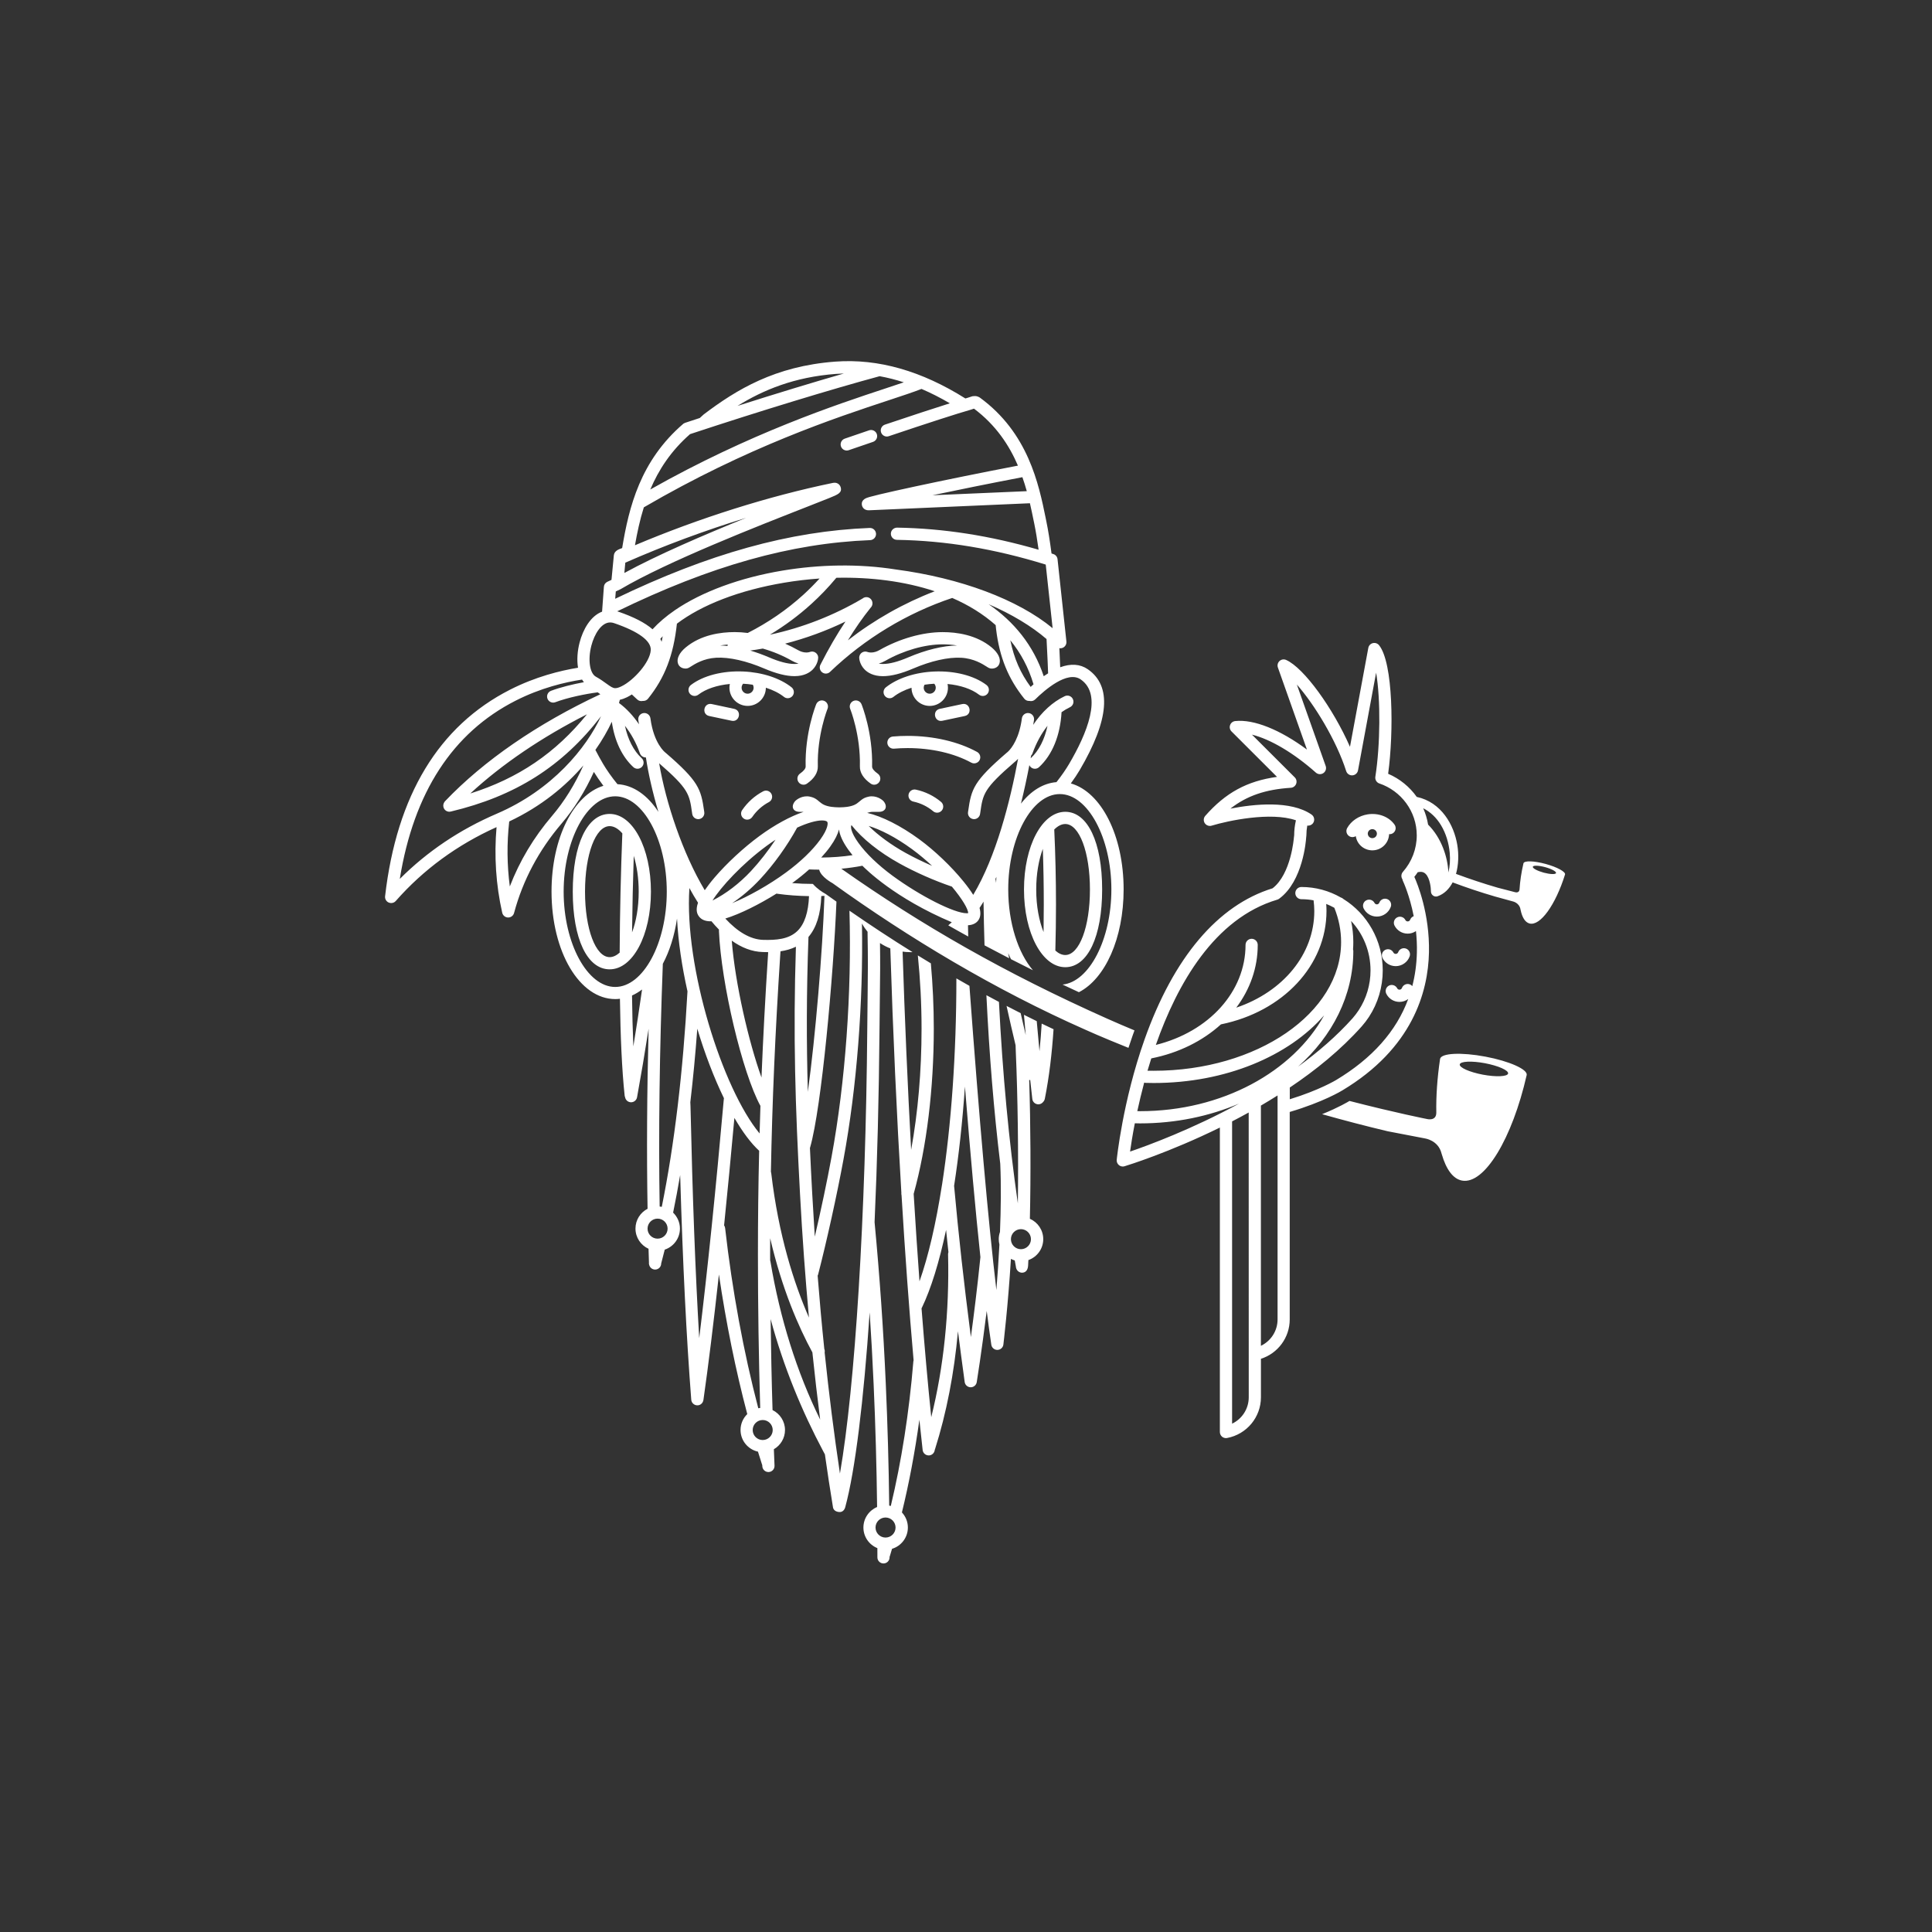<svg xmlns="http://www.w3.org/2000/svg" xmlns:xlink="http://www.w3.org/1999/xlink" width="100" height="100" viewBox="0 0 100 100"><rect x="0" y="0" width="100" height="100" fill="#333333" stroke="none"/><g><g transform="translate(50 50) scale(0.69 0.69) rotate(0) translate(-50 -50)" style="fill:#FFF"><svg fill="#FFF" xmlns="http://www.w3.org/2000/svg" xmlns:xlink="http://www.w3.org/1999/xlink" version="1.1" x="0px" y="0px" viewBox="0 0 100 100" enable-background="new 0 0 100 100" xml:space="preserve"><path d="M82.235,49.092c0.095,0,0.16-0.062,0.185-0.127c0.087-0.236,0.351-0.358,0.588-0.271c0.238,0.088,0.357,0.352,0.271,0.589  c-0.159,0.435-0.58,0.728-1.043,0.728c-0.42,0-0.799-0.231-0.988-0.606c-0.115-0.226-0.026-0.5,0.199-0.614  c0.226-0.115,0.5-0.025,0.614,0.198C82.087,49.04,82.147,49.092,82.235,49.092z M43.312,10.102  c-0.082-0.239-0.342-0.367-0.581-0.286c-0.594,0.202-1.204,0.411-1.827,0.625c-0.238,0.083-0.365,0.343-0.284,0.582  c0.065,0.189,0.243,0.309,0.435,0.309c0.048,0,0.099-0.008,0.148-0.025c0.621-0.213,1.229-0.422,1.823-0.624  C43.265,10.601,43.393,10.341,43.312,10.102z M81.864,45.566c0.088-0.235-0.034-0.499-0.271-0.587  c-0.237-0.088-0.5,0.033-0.588,0.271c-0.023,0.062-0.089,0.127-0.185,0.127c-0.088,0-0.146-0.056-0.174-0.105  c-0.115-0.227-0.391-0.314-0.617-0.199c-0.225,0.115-0.312,0.391-0.197,0.615c0.19,0.373,0.568,0.605,0.988,0.605  C81.284,46.295,81.704,46.002,81.864,45.566z M26.366,44.422c0,3.269-1.36,5.828-3.096,5.828c-1.682,0-2.768-2.287-2.768-5.828  c0-3.542,1.086-5.83,2.768-5.83C25.005,38.592,26.366,41.152,26.366,44.422z M24.22,40.05c-0.304-0.351-0.633-0.542-0.949-0.542  c-1.057,0-1.85,2.112-1.85,4.915c0,2.802,0.793,4.912,1.85,4.912c0.248,0,0.504-0.119,0.749-0.338  C24.034,45.985,24.11,42.874,24.22,40.05z M24.95,47.479c0.303-0.816,0.498-1.861,0.498-3.059c0-1.021-0.143-1.932-0.371-2.685  C25.017,43.573,24.972,45.526,24.95,47.479z M82.144,39.391c0.148,0.205,0.102,0.491-0.104,0.638  c-0.021,0.013-0.039,0.026-0.062,0.036c-0.076,0.038-0.159,0.053-0.24,0.047c-0.005,0.15-0.037,0.3-0.097,0.443  c-0.115,0.274-0.325,0.499-0.591,0.634c-0.328,0.166-0.713,0.181-1.053,0.039c-0.312-0.129-0.553-0.37-0.68-0.682  c-0.039-0.093-0.062-0.188-0.079-0.286c-0.137,0.087-0.313,0.1-0.467,0.016c-0.221-0.123-0.301-0.401-0.178-0.623  c0.301-0.539,0.875-0.924,1.54-1.029C80.934,38.5,81.724,38.8,82.144,39.391z M80.797,39.944c-0.033-0.083-0.1-0.148-0.185-0.184  c-0.093-0.039-0.195-0.035-0.287,0.011c-0.05,0.025-0.12,0.076-0.159,0.17c-0.035,0.083-0.035,0.175-0.001,0.258  c0.035,0.083,0.1,0.148,0.184,0.184c0.092,0.039,0.197,0.034,0.287-0.011c0.052-0.026,0.121-0.076,0.161-0.171  C80.831,40.118,80.833,40.026,80.797,39.944z M50.833,33.943c-1.422-0.777-3.271-1.205-5.21-1.205c-0.369,0-0.742,0.016-1.106,0.047  c-0.252,0.021-0.438,0.243-0.417,0.495c0.022,0.251,0.245,0.438,0.495,0.417c0.338-0.029,0.686-0.044,1.028-0.044  c1.788,0,3.481,0.388,4.771,1.092c0.068,0.038,0.146,0.056,0.219,0.056c0.162,0,0.319-0.085,0.402-0.237  C51.136,34.343,51.054,34.065,50.833,33.943z M32.606,30.709l-1.679-0.358c-0.598-0.127-0.788,0.769-0.191,0.896l1.68,0.356  C33.013,31.731,33.204,30.836,32.606,30.709z M48.226,31.604l1.68-0.356c0.598-0.127,0.406-1.023-0.19-0.896l-1.679,0.357  C47.438,30.836,47.629,31.731,48.226,31.604z M57.446,50.09c-1.734,0-3.096-2.561-3.096-5.826c0-3.271,1.36-5.831,3.096-5.831  c1.682,0,2.767,2.288,2.767,5.831C60.212,47.803,59.127,50.09,57.446,50.09z M55.835,45.393c0-1.408-0.024-2.809-0.072-4.18  c-0.301,0.815-0.496,1.858-0.496,3.051c0,1.262,0.219,2.354,0.551,3.191C55.828,46.77,55.835,46.083,55.835,45.393z M59.297,44.264  c0-2.802-0.795-4.915-1.852-4.915c-0.274,0-0.559,0.145-0.825,0.411c0.086,1.83,0.13,3.725,0.13,5.633  c0,1.158-0.018,2.318-0.048,3.449c0.241,0.218,0.496,0.334,0.743,0.334C58.502,49.176,59.297,47.065,59.297,44.264z M37.046,43.717  c-0.029,0.021-0.06,0.043-0.088,0.063c0.51,0.042,1.026,0.063,1.551,0.063c0.002,0,0.003,0,0.004,0  c0.326,0.373,0.732,0.629,0.957,0.752c0.271,0.195,0.543,0.386,0.812,0.576c-0.226,5.578-1.115,15.437-1.974,18.435  c-0.003,0.014-0.009,0.025-0.015,0.041c0.05,1.113,0.106,2.256,0.172,3.445c0.059,1.078,0.123,2.148,0.192,3.209  c0.464-1.982,0.927-4.182,1.254-5.963c1.044-5.662,1.521-12.311,1.346-18.487c1.575,1.089,3.152,2.126,4.731,3.108  c-0.036,0.002-0.072,0.004-0.11,0.004c-0.122,0-0.247-0.004-0.373-0.014c-0.087-0.006-0.175-0.018-0.262-0.029  c0.162,5.097,0.381,10.105,0.641,14.873c0.509-2.783,0.782-5.908,0.782-9.092c0-1.873-0.099-3.715-0.279-5.494  c0.325,0.201,0.65,0.397,0.976,0.594c0.143,1.597,0.221,3.236,0.221,4.9c0,4.492-0.537,8.887-1.51,12.393  c0.137,2.26,0.282,4.451,0.437,6.562c0.668-1.883,1.237-4.348,1.683-7.209c0.002-0.023,0.006-0.043,0.012-0.064  c0.684-4.418,1.072-9.771,1.072-15.4c0-0.018,0-0.035,0-0.053c0.326,0.188,0.653,0.375,0.979,0.559  c0.748,10.145,1.403,17.561,2.021,22.816c0.083-1.029,0.166-2.193,0.228-3.41c-0.032-0.131-0.05-0.268-0.05-0.404  c0-0.189,0.033-0.371,0.093-0.541c0.069-1.717,0.093-3.494,0.02-5.115c-0.479-3.957-0.825-8.201-1.039-12.645  c0.314,0.17,0.628,0.338,0.941,0.504c0.272,5.395,0.75,10.486,1.418,15.113c0.052-3.719-0.008-8.043-0.154-11.389  c-0.008-0.186-0.014-0.342-0.016-0.471c-0.223-0.934-0.45-1.922-0.678-2.953c0.354,0.184,0.706,0.365,1.059,0.543  c0.129,0.564,0.254,1.115,0.381,1.648c-0.047-0.504-0.09-1.014-0.133-1.523c0.32,0.162,0.639,0.318,0.958,0.475  c0.065,0.76,0.134,1.514,0.206,2.256c0.07-0.68,0.123-1.371,0.165-2.072c0.297,0.145,0.593,0.283,0.89,0.422  c-0.122,1.822-0.328,3.584-0.655,5.219c-0.019,0.09-0.062,0.168-0.12,0.23c-0.073,0.096-0.185,0.166-0.313,0.182  c-0.019,0.002-0.035,0.002-0.053,0.002c-0.229,0-0.428-0.172-0.453-0.406c-0.055-0.469-0.107-0.941-0.158-1.422  c-0.025,0.006-0.051,0.01-0.075,0.012c0.108,3.32,0.125,7.178,0.051,10.402c0.59,0.258,1.003,0.848,1.003,1.529  c0,0.725-0.467,1.342-1.115,1.57c-0.007,0.145-0.015,0.285-0.022,0.424c-0.018,0.262-0.126,0.469-0.366,0.514  c-0.029,0.006-0.058,0.008-0.085,0.008c-0.193,0-0.366-0.123-0.432-0.307c-0.019-0.043-0.028-0.092-0.032-0.145  c-0.027-0.154-0.057-0.312-0.085-0.467c-0.101-0.029-0.197-0.07-0.288-0.117c-0.216,3.529-0.562,6.379-0.566,6.426  c-0.027,0.229-0.221,0.398-0.449,0.402c-0.002,0-0.003,0-0.005,0c-0.228,0-0.421-0.168-0.452-0.393  c-0.113-0.771-0.229-1.613-0.344-2.531c-0.387,3.098-0.742,5.311-0.748,5.342c-0.035,0.221-0.229,0.385-0.451,0.385  c-0.002,0-0.006,0-0.006,0c-0.229-0.004-0.418-0.172-0.448-0.396c-0.184-1.344-0.35-2.602-0.504-3.807  c-0.282,3.143-0.86,6.133-1.718,8.838c-0.005,0.02-0.012,0.035-0.021,0.053c-0.018,0.215-0.184,0.396-0.403,0.422  c-0.021,0.002-0.035,0.002-0.053,0.002c-0.23,0-0.429-0.172-0.454-0.406c-0.083-0.732-0.165-1.492-0.245-2.271  c-0.334,2.434-0.775,4.77-1.31,6.953c0.277,0.299,0.447,0.695,0.447,1.133c0,0.752-0.502,1.391-1.188,1.596  c-0.057,0.189-0.11,0.381-0.168,0.562c-0.004,0.014-0.01,0.023-0.016,0.035c0,0.016,0,0.031,0,0.047  c0,0.252-0.205,0.455-0.457,0.455h-0.001c-0.253,0-0.458-0.205-0.456-0.459c0-0.229-0.002-0.459-0.002-0.691  c-0.613-0.246-1.047-0.846-1.047-1.545c0-0.691,0.425-1.287,1.027-1.539c-0.037-3.023-0.121-6.109-0.261-9.221  c-0.079-1.812-0.18-3.6-0.297-5.381c-0.452,6.666-1.085,11.869-1.834,14.623c-0.057,0.203-0.205,0.355-0.403,0.355  c-0.482,0-0.521-0.361-0.518-0.379c-0.214-1.293-0.413-2.609-0.603-3.947c-0.039-0.072-0.08-0.148-0.127-0.236  c-1.584-2.977-2.974-6.318-3.944-9.912c0.028,2.299,0.074,4.578,0.144,6.826c0.552,0.271,0.934,0.84,0.934,1.496  c0,0.615-0.336,1.152-0.835,1.441c0.016,0.412,0.031,0.826,0.049,1.234c0.011,0.252-0.186,0.467-0.438,0.477  c-0.008,0-0.014,0-0.021,0c-0.243,0-0.446-0.191-0.457-0.438c-0.001-0.027-0.002-0.057-0.004-0.082  c-0.007-0.02-0.017-0.037-0.022-0.057c-0.102-0.312-0.199-0.631-0.299-0.951c-0.746-0.164-1.308-0.83-1.308-1.625  c0-0.467,0.194-0.891,0.505-1.193c-0.863-3.264-1.59-6.83-2.127-10.473c-0.394,3.592-0.787,6.779-1.16,9.4  c-0.003,0.033-0.012,0.064-0.023,0.098c-0.056,0.172-0.209,0.303-0.401,0.318c-0.012,0-0.023,0-0.035,0  c-0.236,0-0.438-0.182-0.456-0.422c-0.363-4.691-0.634-10.133-0.832-16.852c-0.165,0.967-0.341,1.906-0.528,2.818  c0.312,0.305,0.511,0.729,0.511,1.197c0,0.734-0.479,1.359-1.14,1.58c-0.088,0.35-0.175,0.695-0.266,1.035  c0.002,0.246-0.192,0.451-0.439,0.459c-0.006,0-0.012,0-0.018,0c-0.198,0-0.367-0.127-0.43-0.307  c-0.032-0.074-0.043-0.156-0.031-0.242c-0.012-0.332-0.023-0.67-0.032-1.01c-0.577-0.262-0.979-0.842-0.979-1.516  c0-0.648,0.369-1.207,0.907-1.484c-0.071-4.154-0.046-8.709,0.078-13.506c-0.272,1.75-0.562,3.467-0.866,5.139  c-0.039,0.221-0.232,0.377-0.449,0.377c-0.026,0-0.056-0.004-0.082-0.008c-0.195-0.035-0.336-0.189-0.367-0.373  c-0.018-0.039-0.028-0.08-0.033-0.123c-0.207-1.928-0.316-4.471-0.354-7.26c-0.115,0.014-0.229,0.023-0.348,0.023  c-2.683,0-4.783-3.544-4.783-8.068c0-4.006,1.648-7.243,3.891-7.931c-0.281-0.373-0.525-0.733-0.715-1.042  c-0.651,1.439-1.48,2.771-2.434,3.887c-1.701,1.995-2.896,4.248-3.552,6.694c-0.053,0.201-0.235,0.34-0.44,0.34  c-0.005,0-0.009,0-0.011,0c-0.211-0.005-0.391-0.151-0.438-0.358c-0.476-2.107-0.611-4.265-0.425-6.422  c-2.946,1.325-5.489,3.186-7.562,5.543c-0.088,0.101-0.215,0.153-0.343,0.153c-0.063,0-0.126-0.013-0.187-0.039  c-0.184-0.082-0.292-0.271-0.269-0.471c0.87-7.561,4.024-12.775,9.375-15.496c1.908-0.971,3.762-1.429,5.098-1.646  c-0.099-0.599-0.043-1.279,0.119-1.897c0.25-0.962,0.812-1.977,1.685-2.31l0.135-1.858c0.01-0.166,0.11-0.312,0.261-0.382  l0.31-0.145l0.178-1.852c0.046-0.323,0.345-0.432,0.587-0.52c0.009-0.004,0.021-0.009,0.035-0.013  c0.51-3.078,1.363-6.557,4.592-9.328c0.017-0.015,0.031-0.023,0.047-0.028c0.027-0.016,0.057-0.031,0.088-0.041  c0.364-0.121,0.73-0.241,1.096-0.36c0.146-0.133,0.267-0.247,0.296-0.269c2.452-1.856,5.346-3.622,9.865-3.96  c3.243-0.242,6.498,0.709,9.762,2.763c0.054-0.016,0.106-0.031,0.153-0.044l0.375-0.122c0.209-0.024,0.332-0.012,0.41,0.03  c0.048,0.015,0.096,0.036,0.146,0.07c3.631,2.648,4.42,6.493,4.94,9.037l0.044,0.22c0.143,0.682,0.272,1.502,0.395,2.439  c0.045,0.013,0.089,0.026,0.133,0.041c0.175,0.055,0.299,0.207,0.318,0.388l0.665,6.175c0.026,0.251-0.154,0.477-0.405,0.504  c-0.019,0.002-0.034,0.002-0.051,0.002c-0.023,0-0.05-0.002-0.072-0.007c0.028,0.595,0.051,1.088,0.063,1.431  c0.795-0.29,1.499-0.246,2.071,0.15c1.812,1.253,1.608,3.797-0.608,7.562c-0.171,0.291-0.399,0.637-0.666,1.002  c2.275,0.642,3.96,3.902,3.96,7.951c0,3.677-1.392,6.707-3.354,7.71c-0.405-0.186-0.814-0.377-1.227-0.572  c2.006-0.203,3.662-3.39,3.662-7.138c0-3.877-1.771-7.152-3.868-7.152c-2.098,0-3.869,3.275-3.869,7.152  c0,2.521,0.752,4.787,1.854,6.063c-0.551-0.272-1.102-0.551-1.649-0.831c-0.072-0.146-0.144-0.298-0.211-0.453  c0.024,0.129,0.051,0.256,0.074,0.385c-0.621-0.32-1.238-0.644-1.847-0.969c-0.033-1.084-0.059-2.177-0.074-3.279  c-0.098,0.16-0.195,0.32-0.299,0.473c0.108,0.391,0.074,0.703-0.102,0.941c-0.115,0.156-0.343,0.338-0.765,0.358  c0.006,0.244,0.013,0.533,0.017,0.845c-0.511-0.279-1.009-0.561-1.497-0.838c0.089-0.074,0.179-0.152,0.265-0.232  c-4.297-1.816-6.451-3.982-6.707-4.239c-0.504,0.099-1.033,0.173-1.58,0.224c6.013,4.233,12.271,7.822,19.938,11.244  c0.681,0.303,1.366,0.598,2.054,0.883c-0.045,0.123-0.089,0.244-0.133,0.367c-0.111,0.316-0.219,0.631-0.32,0.943  c-2.042-0.818-3.225-1.355-3.225-1.357c-6.812-3.012-13.242-6.881-18.978-11c0,0-0.864-0.455-0.997-1.01  c-0.248-0.001-0.501-0.006-0.753-0.018C37.86,43.09,37.464,43.412,37.046,43.717z M53.37,70.492c0,0.414,0.336,0.752,0.75,0.752  s0.752-0.338,0.752-0.752s-0.338-0.752-0.752-0.752S53.37,70.078,53.37,70.492z M49.107,66.49c0.34,3.738,0.723,7.195,1.259,11.344  c0.222-1.631,0.486-3.74,0.715-5.998c-0.368-3.467-0.751-7.689-1.161-12.793C49.733,61.707,49.459,64.217,49.107,66.49z   M46.664,75.676c0.228,2.92,0.472,5.66,0.729,8.168c0.933-3.73,1.367-7.904,1.262-12.213c-0.002-0.059,0.01-0.113,0.027-0.166  c-0.061-0.557-0.119-1.111-0.176-1.668c-0.513,2.408-1.127,4.408-1.82,5.846C46.68,75.654,46.671,75.664,46.664,75.676z   M44.716,92.123c0-0.414-0.337-0.752-0.752-0.752c-0.414,0-0.751,0.338-0.751,0.752s0.337,0.752,0.751,0.752  C44.379,92.875,44.716,92.537,44.716,92.123z M43.142,69.219c0.385,4.059,0.659,8.018,0.84,12.105  c0.137,3.088,0.224,6.15,0.258,9.156c0.041,0.006,0.081,0.016,0.12,0.023c0.796-3.328,1.375-7.006,1.69-10.832  c0.002-0.035,0.01-0.064,0.019-0.096c-0.334-3.785-0.638-7.957-0.904-12.381c-0.017-0.057-0.021-0.115-0.013-0.176  c-0.347-5.787-0.631-12-0.83-18.338c-0.268-0.104-0.526-0.237-0.773-0.401c0.021,1.545,0.011,2.382-0.008,3.748  c-0.01,0.689-0.02,1.518-0.028,2.641C43.469,59.797,43.343,64.715,43.142,69.219z M41.489,41.687  c-0.106-0.132-0.212-0.264-0.305-0.393c-0.462-0.644-0.66-1.147-0.711-1.537c-0.089,0.348-0.289,0.773-0.659,1.288  c-0.191,0.268-0.423,0.542-0.675,0.819C39.954,41.859,40.747,41.799,41.489,41.687z M50.161,46.036  c0.01-0.301-0.449-1.072-1.22-1.992c-0.004-0.002-0.008-0.002-0.014-0.004c-1.289-0.436-2.716-1.064-3.914-1.729  c-1.521-0.842-2.804-1.87-3.604-2.877c0,0.001-0.003,0.001-0.003,0.001c-0.061,0.083-0.086,0.482,0.521,1.327  c0.574,0.799,1.486,1.676,2.565,2.469c2.08,1.524,4.628,2.813,5.562,2.813C50.106,46.043,50.138,46.04,50.161,46.036z M45.459,41.51  c0.62,0.343,1.306,0.677,2,0.978c-0.463-0.43-0.966-0.855-1.502-1.249c-1.262-0.924-2.414-1.49-3.26-1.746  C43.416,40.202,44.381,40.912,45.459,41.51z M52.279,43.315c-0.021,0.053-0.048,0.105-0.07,0.158  c0.006,0.021,0.014,0.041,0.015,0.062c0.011,0.074,0.022,0.148,0.034,0.226C52.262,43.61,52.269,43.461,52.279,43.315z   M55.193,29.999c-0.118,0.118-0.284,0.155-0.437,0.116c-0.009,0-0.021,0.002-0.029,0.002c-0.133,0-0.268-0.058-0.356-0.171  c-1.184-1.474-1.859-3.082-2.115-5.223c-0.015-0.114-0.023-0.21-0.03-0.293c-0.939-0.833-2.042-1.511-3.259-2.039  c-3.396,1.136-6.566,3.053-9.166,5.546c-0.086,0.085-0.201,0.128-0.315,0.128c-0.096,0-0.191-0.03-0.271-0.09  c-0.18-0.133-0.237-0.376-0.135-0.576c0.612-1.205,1.234-2.276,1.877-3.237c-1.452,0.703-2.974,1.258-4.523,1.657  c0.328,0.145,0.651,0.307,0.965,0.484c0.208,0.12,0.419,0.18,0.623,0.18c0.159,0,0.259-0.038,0.26-0.039  c0.14-0.054,0.3-0.039,0.423,0.044c0.125,0.083,0.204,0.219,0.208,0.367c0.003,0.131-0.062,0.546-0.401,0.896  c-0.226,0.231-0.646,0.506-1.382,0.506c-0.614,0-1.377-0.192-2.267-0.573c-1.332-0.57-2.622-0.864-3.604-0.809  c-0.947,0.053-1.607,0.476-1.892,0.657c-0.142,0.091-0.243,0.156-0.395,0.156c-0.275,0-0.491-0.136-0.572-0.365  c-0.129-0.355,0.083-0.81,0.568-1.214c1.146-0.957,2.635-1.157,3.684-1.157c0.317,0,0.646,0.022,0.976,0.065  c1.52-0.771,2.916-1.728,4.162-2.858l0,0c0.428-0.389,0.836-0.8,1.225-1.225c-0.888,0.061-1.77,0.165-2.634,0.31  c-3.412,0.57-6.22,1.679-8.067,3.077c-0.001,0.001,0,0.001,0,0.003c-0.258,2.371-0.905,4.052-2.164,5.622  c-0.09,0.113-0.223,0.171-0.356,0.171c-0.01,0-0.021-0.001-0.029-0.002c-0.15,0.039-0.318,0.001-0.437-0.116  c-0.107-0.106-0.242-0.234-0.395-0.369c-0.13,0.083-0.258,0.159-0.379,0.216c-0.188,0.091-0.357,0.149-0.521,0.187  c0,0.001,0,0.002-0.002,0.004c-0.016,0.074-0.036,0.153-0.06,0.234c0.56,0.416,1.067,0.958,1.498,1.598  c-0.019-0.106-0.035-0.214-0.051-0.329c-0.032-0.251,0.144-0.48,0.394-0.513c0.251-0.033,0.481,0.144,0.516,0.395  c0.249,1.899,1.099,2.551,1.105,2.556c0.009,0.007,0.023,0.018,0.031,0.025c2.477,2.137,2.654,2.71,2.891,4.37l0.012,0.089  c0.037,0.25-0.139,0.482-0.389,0.518c-0.021,0.003-0.043,0.005-0.063,0.005c-0.226,0-0.42-0.165-0.453-0.394l-0.013-0.089  c-0.196-1.394-0.256-1.787-2.467-3.707c0.502,2.964,1.765,6.754,3.42,9.521c0.188-0.274,0.427-0.59,0.732-0.947  c0.927-1.084,2.188-2.25,3.369-3.118c1.152-0.846,2.325-1.479,3.315-1.814c-0.202,0-0.271,0-0.291,0  c-0.506,0-0.68-0.392-0.361-0.786c0.095-0.12,0.558-0.478,1.13-0.354c0.243,0.053,0.386,0.125,0.541,0.243  c0.039,0.03,0.186,0.153,0.186,0.153c0.101,0.084,0.203,0.163,0.362,0.232c0.122,0.053,0.29,0.104,0.525,0.137  c0.167,0.022,0.359,0.036,0.585,0.038c0.226-0.001,0.419-0.015,0.586-0.038c0.232-0.034,0.401-0.084,0.524-0.137  c0.16-0.069,0.266-0.148,0.361-0.232c0,0,0.146-0.124,0.187-0.153c0.155-0.119,0.299-0.19,0.541-0.243  c0.572-0.124,1.034,0.234,1.131,0.354c0.316,0.395,0.144,0.786-0.363,0.786h-0.478c-0.114,0-0.253,0.029-0.399,0.077  c1.098,0.25,2.521,0.963,3.915,1.986c1.159,0.851,2.398,2.033,3.313,3.162c0.295,0.363,0.538,0.697,0.729,1.003  c1.722-2.87,2.768-7.011,3.364-10.206c-0.123,0.133-0.221,0.213-0.269,0.249c-2.312,1.997-2.368,2.379-2.567,3.794l-0.014,0.089  c-0.031,0.229-0.229,0.394-0.453,0.394c-0.02,0-0.043-0.001-0.063-0.005c-0.25-0.036-0.425-0.267-0.389-0.518l0.013-0.089  c0.234-1.66,0.414-2.234,2.89-4.37c0.012-0.01,0.024-0.02,0.037-0.028c0,0,0.572-0.436,0.913-1.629  c0.082-0.286,0.146-0.597,0.188-0.923c0.034-0.251,0.264-0.428,0.516-0.395c0.25,0.033,0.426,0.262,0.395,0.513  c-0.017,0.125-0.041,0.247-0.061,0.369c0.643-0.968,1.458-1.719,2.365-2.15c0.229-0.108,0.502-0.011,0.609,0.217  c0.109,0.228,0.013,0.501-0.216,0.61c-0.217,0.103-0.428,0.229-0.633,0.375c-0.097,1.743-0.693,3.205-1.687,4.121  c-0.088,0.082-0.199,0.122-0.311,0.122c-0.122,0-0.246-0.049-0.336-0.147c-0.035-0.039-0.062-0.082-0.081-0.126  c-0.179,0.937-0.388,1.91-0.63,2.887c0.74-0.945,1.655-1.53,2.664-1.611c0.391-0.493,0.719-0.975,0.944-1.359  c1.326-2.253,2.558-5.184,0.877-6.344C57.603,27.806,55.886,29.318,55.193,29.999z M54.861,34.409  c0.604-0.556,1.037-1.41,1.253-2.427c-0.459,0.58-0.845,1.281-1.125,2.068c-0.021,0.064-0.059,0.119-0.104,0.165  c-0.014,0.069-0.024,0.138-0.037,0.208C54.853,34.42,54.856,34.414,54.861,34.409z M35.043,40.99  c-1.858,1.364-3.447,3.106-4.06,4.099c1.005-0.508,2.008-1.27,2.887-2.209c0.647-0.696,1.281-1.511,1.843-2.354  C35.493,40.669,35.271,40.823,35.043,40.99z M25.667,29.065c0.002-0.001,0.002-0.002,0.004-0.004  C25.669,29.062,25.669,29.063,25.667,29.065L25.667,29.065z M27.167,25.682c0.028-0.137,0.057-0.276,0.082-0.417  c-0.062,0.065-0.121,0.131-0.18,0.198C27.107,25.534,27.14,25.608,27.167,25.682z M42.984,22.792  c0.002,0.125-0.048,0.249-0.142,0.338c-0.586,0.729-1.15,1.537-1.703,2.44c1.979-1.539,4.186-2.787,6.514-3.681  c-2.266-0.753-4.819-1.067-7.38-1.011l-0.037,0.044c0,0,0,0.001-0.001,0.002c-0.561,0.674-1.178,1.317-1.834,1.913l0,0  c-0.957,0.87-1.998,1.643-3.112,2.311c2.425-0.519,4.784-1.438,6.944-2.71c0.164-0.139,0.41-0.146,0.582-0.006  C42.929,22.525,42.984,22.658,42.984,22.792z M34.755,26.188c-0.312,0.057-0.623,0.106-0.938,0.149  c0.458,0.136,0.929,0.305,1.401,0.507c0.772,0.332,1.416,0.499,1.905,0.499c0.122,0,0.226-0.01,0.314-0.028  c-0.168-0.05-0.334-0.122-0.498-0.214C36.255,26.71,35.503,26.399,34.755,26.188z M31.563,25.956  c0.175,0.003,0.359,0.016,0.545,0.035c0.002-0.034,0.008-0.068,0.017-0.101C31.944,25.903,31.757,25.924,31.563,25.956z   M55.831,28.262c0.11-0.077,0.221-0.15,0.328-0.217c-0.011-0.314-0.046-1.288-0.117-2.571c-1.128-0.97-2.611-1.865-4.347-2.614  C53.595,24.166,55.062,25.943,55.831,28.262z M53.325,25.566c0.279,1.369,0.763,2.464,1.525,3.498  c0.072-0.067,0.145-0.13,0.215-0.193C54.692,27.605,54.095,26.508,53.325,25.566z M54.23,13.332  c-2.503,0.48-4.845,0.955-6.747,1.355c1.82-0.079,4.168-0.181,7.077-0.306C54.464,14.038,54.356,13.687,54.23,13.332z M32.86,7.984  c2.872-0.915,5.646-1.759,7.979-2.43c-0.194,0.006-0.391,0.015-0.587,0.03C37.114,5.819,34.796,6.787,32.86,7.984z M26.317,14.256  c7.469-4.223,14.011-6.382,17.611-7.571c0.523-0.172,0.992-0.328,1.406-0.469c-0.604-0.196-1.209-0.35-1.812-0.459  c-3.537,0.956-8.965,2.607-14.223,4.346C27.862,11.36,26.94,12.787,26.317,14.256z M24.372,20.517  c2.467-1.351,6.014-2.871,9.131-4.135c-3.068,0.939-6.15,2.082-9.06,3.363L24.372,20.517z M23.685,22.452  c7.016-3.385,13.094-5.078,19.09-5.312c0.254-0.01,0.465,0.187,0.477,0.438c0.009,0.253-0.188,0.466-0.44,0.476  c-5.938,0.231-11.972,1.93-18.976,5.339c0.021,0.006,0.043,0.012,0.063,0.019c1.168,0.4,2.028,0.84,2.587,1.33  c0.459-0.502,1.021-0.983,1.685-1.438c2.019-1.38,4.879-2.433,8.059-2.964c2.786-0.466,5.744-0.523,8.512-0.084  c4.854,0.643,9.144,2.25,11.756,4.403l-0.516-4.771c-3.848-1.188-7.504-1.796-11.168-1.856c-0.252-0.004-0.454-0.213-0.45-0.466  c0.006-0.253,0.215-0.447,0.467-0.45c3.493,0.058,6.979,0.602,10.616,1.658c-0.103-0.746-0.212-1.405-0.327-1.965l-0.046-0.22  c-0.082-0.403-0.172-0.842-0.279-1.302c-7.585,0.328-11.53,0.5-12.046,0.527c-0.018,0.001-0.031,0.001-0.047,0.001  c-0.449,0-0.509-0.367-0.514-0.411c-0.049-0.41,0.348-0.522,0.583-0.589c0.174-0.048,0.425-0.113,0.75-0.191  c0.64-0.153,1.562-0.359,2.663-0.596c2.255-0.485,5.03-1.047,7.712-1.563c-0.649-1.515-1.649-3.041-3.296-4.274l-0.232,0.076  c-0.97,0.273-3.265,1.015-6.158,1.99c-0.049,0.017-0.099,0.025-0.147,0.025c-0.189,0-0.369-0.121-0.433-0.312  c-0.081-0.239,0.048-0.499,0.287-0.58c1.979-0.667,3.682-1.225,4.871-1.6c-0.713-0.419-1.42-0.777-2.124-1.078  c-0.599,0.234-1.428,0.509-2.444,0.844c-3.982,1.313-10.616,3.505-18.387,8.038c-0.301,0.958-0.502,1.917-0.664,2.844  c4.813-2.035,10.031-3.683,14.826-4.673c0.467-0.096,0.588,0.271,0.602,0.312c0.125,0.423-0.188,0.549-0.87,0.826  c-0.392,0.158-0.958,0.38-1.649,0.651c-3.658,1.433-10.471,4.099-13.993,6.181c-0.015,0.007-0.355,0.168-0.355,0.168L23.685,22.452z   M22.229,28.294c0.332,0.185,0.588,0.371,0.794,0.52c0.323,0.233,0.485,0.345,0.667,0.345c0.119,0,0.271-0.044,0.463-0.137  c0.925-0.445,2.146-1.812,2.199-2.714c0.041-0.698-0.91-1.398-2.75-2.028c-0.101-0.035-0.199-0.052-0.291-0.052  c-0.663,0-1.188,0.874-1.414,1.74C21.624,27.015,21.771,28.037,22.229,28.294z M21.297,34.955c-1.311,1.526-3.128,3.056-5.562,4.203  c-0.182,1.631-0.168,3.263,0.045,4.874c0.731-1.905,1.791-3.678,3.166-5.291C19.87,37.659,20.673,36.361,21.297,34.955z   M22.624,31.263c-2.904,3.771-6.429,5.997-11.275,7.152c-0.035,0.008-0.07,0.013-0.105,0.013c-0.207,0-0.396-0.142-0.444-0.352  c-0.031-0.129-0.002-0.258,0.065-0.361c0.019-0.03,0.037-0.059,0.063-0.084c2.907-3.045,6.927-5.808,11.642-8.016  c-0.027-0.02-0.055-0.04-0.082-0.06c-0.037-0.027-0.076-0.055-0.116-0.083c-0.925,0.119-2.253,0.392-3.177,0.74  c-0.054,0.02-0.107,0.03-0.162,0.03c-0.186,0-0.358-0.113-0.429-0.296c-0.089-0.236,0.03-0.501,0.268-0.59  c0.711-0.268,1.637-0.492,2.467-0.645c-0.051-0.062-0.099-0.127-0.14-0.197c-1.276,0.194-3.104,0.626-4.985,1.583  c-4.726,2.402-7.642,6.896-8.688,13.371c2.061-2.06,4.502-3.701,7.275-4.892C18.985,36.781,21.534,33.621,22.624,31.263z   M12.816,37.059c3.61-1.141,6.397-3.033,8.753-5.94C18.169,32.843,15.193,34.863,12.816,37.059z M23.853,36.361  c1.195,0.066,2.266,0.835,3.072,2.077c-0.443-1.486-0.76-2.906-0.937-4.084c-0.004,0-0.01,0.001-0.016,0.001  c-0.188,0-0.363-0.117-0.431-0.304c-0.28-0.788-0.666-1.488-1.124-2.068c0.215,1.017,0.649,1.871,1.252,2.427  c0.186,0.172,0.196,0.461,0.025,0.647c-0.091,0.098-0.214,0.146-0.336,0.146c-0.11,0-0.223-0.04-0.312-0.122  c-0.853-0.787-1.412-1.978-1.615-3.402c-0.302,0.647-0.708,1.367-1.232,2.111c0.187,0.361,0.382,0.716,0.582,1.055  C23.032,35.271,23.407,35.815,23.853,36.361z M25.7,51.762c-0.24,0.184-0.491,0.334-0.753,0.451c0.017,1.342,0.048,2.629,0.1,3.818  C25.276,54.633,25.493,53.207,25.7,51.762z M27.554,44.422c0-3.876-1.771-7.152-3.868-7.152s-3.868,3.275-3.868,7.152  c0,3.875,1.771,7.15,3.868,7.15S27.554,48.297,27.554,44.422z M27.616,69.703c0-0.416-0.338-0.752-0.752-0.752  s-0.752,0.336-0.752,0.752c0,0.414,0.338,0.75,0.752,0.75S27.616,70.117,27.616,69.703z M29.107,51.9  c-0.415-1.855-0.698-3.724-0.784-5.461c-0.19,1.29-0.561,2.448-1.065,3.396c-0.248,6.517-0.33,12.712-0.238,18.208  c0.053,0.006,0.107,0.014,0.159,0.023C28.124,63.395,28.773,57.98,29.107,51.9z M34.517,62.562c0.018-0.689,0.039-1.377,0.062-2.07  c-1.356-2.477-2.946-9.168-3.112-13.128c-0.001-0.031,0.001-0.062,0.005-0.092c-0.193-0.197-0.383-0.405-0.568-0.629  c-0.02,0.001-0.041,0.004-0.059,0.004h-0.002c-0.401,0-0.697-0.125-0.877-0.369c-0.146-0.195-0.256-0.492-0.068-1.025  c-0.225-0.352-0.439-0.72-0.647-1.1C28.856,50.09,31.725,59.189,34.517,62.562z M34.659,58.365c0.12-2.969,0.282-6.014,0.492-9.248  l0.01-0.158c-0.021,0-0.045,0-0.066,0c-0.111,0-0.221-0.002-0.329-0.006c-0.823-0.021-1.604-0.332-2.337-0.854  C32.686,51.344,33.7,55.697,34.659,58.365z M31.843,59.92c-0.744-1.529-1.432-3.326-2-5.217c-0.145,1.961-0.312,3.711-0.523,5.52  c0.008,0.1,0.012,0.215,0.012,0.258c0.154,6.902,0.368,12.566,0.656,17.434c0.611-4.986,1.248-11.174,1.845-17.938  C31.833,59.955,31.839,59.938,31.843,59.92z M34.418,83.174c0.048-0.01,0.095-0.018,0.144-0.021c-0.111-3.77-0.17-7.621-0.17-11.506  c0-2.635,0.029-5.205,0.092-7.787c-0.621-0.568-1.25-1.418-1.858-2.465c-0.253,2.811-0.513,5.512-0.772,8.057  c0.039,0.059,0.067,0.129,0.076,0.203C32.46,74.332,33.325,79,34.418,83.174z M34.75,84.057c-0.415,0-0.751,0.336-0.751,0.752  c0,0.414,0.336,0.75,0.751,0.75c0.413,0,0.751-0.336,0.751-0.75C35.501,84.393,35.163,84.057,34.75,84.057z M38.871,73.227  c0.146,1.861,0.312,3.693,0.499,5.496c0.036,0.088,0.045,0.18,0.026,0.268c0.325,3.125,0.709,6.158,1.148,9.082  c1.137-6.539,1.934-19.279,2.05-33.408c0.009-1.127,0.02-1.955,0.028-2.645c0.02-1.578,0.03-2.446-0.007-4.527  c0-0.02,0.003-0.035,0.005-0.053c-0.154-0.189-0.298-0.398-0.425-0.625c0.103,5.957-0.385,12.271-1.385,17.691  c-0.484,2.637-1.268,6.182-1.899,8.619C38.903,73.162,38.889,73.195,38.871,73.227z M35.31,70.42  c-0.001,0.408-0.003,0.816-0.003,1.229c0,0.146,0.002,0.295,0.002,0.441c0.007,0.021,0.015,0.045,0.02,0.068  c0.713,4.285,1.991,8.34,3.731,11.867c-0.212-1.65-0.406-3.33-0.583-5.039C37.44,77.078,36.197,74.234,35.31,70.42z M37.241,48.553  c-0.364,0.18-0.758,0.285-1.156,0.344l-0.02,0.279c-0.377,5.814-0.604,11.027-0.7,16.259c0.012,0.031,0.02,0.064,0.024,0.1  c0.548,4.654,1.7,8.254,2.831,10.84c-0.276-3.002-0.499-6.082-0.669-9.229C37.192,60.48,37.026,55.232,37.241,48.553z   M38.183,47.821c-0.154,4.244-0.153,7.882-0.047,11.619c0.576-4.227,1.096-10.416,1.247-14.701c-0.079,0.004-0.157,0.01-0.237,0.012  C39.099,46.114,38.78,47.122,38.183,47.821z M35.847,44.581c-0.021-0.002-0.039-0.008-0.059-0.014  c-1.284,0.803-2.728,1.531-3.843,1.873c0.896,0.969,1.857,1.572,2.845,1.6c0.951,0.025,1.918-0.037,2.569-0.673  c0.529-0.515,0.818-1.396,0.865-2.608C37.415,44.747,36.616,44.688,35.847,44.581z M39.071,40.511  c0.605-0.843,0.58-1.243,0.521-1.326c-0.036-0.05-0.161-0.104-0.396-0.104c-0.416,0-1.068,0.174-1.862,0.538  c-0.744,1.363-1.754,2.771-2.793,3.884c-0.646,0.69-1.354,1.295-2.086,1.784c1.214-0.499,2.766-1.364,4.051-2.309  C37.585,42.187,38.496,41.311,39.071,40.511z M52.503,27.325c-0.084,0.229-0.298,0.365-0.573,0.365  c-0.152,0-0.255-0.065-0.396-0.156c-0.283-0.181-0.944-0.604-1.892-0.657c-0.98-0.055-2.271,0.239-3.604,0.809  c-0.888,0.38-1.648,0.573-2.267,0.573l0,0c-0.735,0-1.158-0.276-1.383-0.508c-0.34-0.352-0.403-0.766-0.4-0.896  c0.007-0.15,0.085-0.289,0.21-0.37c0.127-0.081,0.284-0.096,0.424-0.039c0,0,0.1,0.038,0.258,0.038c0.205,0,0.414-0.06,0.623-0.18  c1.508-0.857,3.238-1.35,4.746-1.35c1.048,0,2.539,0.2,3.685,1.157C52.417,26.516,52.631,26.97,52.503,27.325z M49.334,25.956  c-0.389-0.064-0.761-0.085-1.085-0.085c-1.334,0-2.939,0.46-4.293,1.23c-0.164,0.093-0.33,0.165-0.498,0.214  c0.09,0.018,0.193,0.028,0.313,0.028c0.491,0,1.133-0.167,1.906-0.499C46.989,26.285,48.282,25.97,49.334,25.956z M51.624,29.565  c-0.154,0.2-0.441,0.239-0.644,0.085c-0.565-0.434-1.412-0.716-2.364-0.804c0.018,0.09,0.03,0.183,0.03,0.277  c0,0.753-0.612,1.367-1.367,1.367c-0.753,0-1.365-0.612-1.366-1.364c-0.532,0.17-1.001,0.404-1.359,0.688  c-0.083,0.067-0.184,0.1-0.283,0.1c-0.136,0-0.27-0.06-0.358-0.174c-0.156-0.198-0.123-0.486,0.074-0.643  c0.872-0.692,2.194-1.125,3.626-1.188c1.541-0.066,3.011,0.312,3.927,1.014C51.739,29.077,51.777,29.364,51.624,29.565z   M47.731,29.123c0-0.111-0.041-0.215-0.113-0.297c-0.247,0.011-0.489,0.039-0.729,0.075c-0.039,0.067-0.061,0.142-0.061,0.222  c0,0.249,0.201,0.451,0.45,0.451S47.731,29.372,47.731,29.123z M92.06,58.176c-1.082,4.768-3.171,8.236-4.853,7.92  c-0.676-0.127-1.188-0.844-1.516-1.971c-0.01-0.02-0.018-0.045-0.024-0.078c-0.242-0.971-1.226-1.111-1.226-1.111l-2.807-0.539  c-1.688-0.4-3.334-0.834-4.922-1.281c1.285-0.521,1.979-0.949,2.014-0.969c0.014-0.008,0.025-0.018,0.039-0.025  c3.512,0.904,5.812,1.355,5.812,1.355s0.713,0.191,0.703-0.488c-0.022-1.217,0.068-2.58,0.283-4.021  c0.082-0.438,1.603-0.508,3.396-0.17C90.751,57.135,92.14,57.754,92.06,58.176z M90.665,58.064c0.044-0.236-0.731-0.58-1.733-0.771  c-1.001-0.188-1.849-0.148-1.893,0.088c-0.045,0.236,0.73,0.58,1.73,0.77C89.772,58.338,90.62,58.299,90.665,58.064z M34.787,36.895  c-0.624,0.327-1.171,0.814-1.578,1.41c-0.145,0.208-0.091,0.494,0.12,0.636c0.077,0.055,0.168,0.081,0.258,0.081  c0.146,0,0.289-0.07,0.378-0.199c0.323-0.473,0.755-0.858,1.247-1.116c0.225-0.117,0.311-0.394,0.192-0.618  S35.012,36.778,34.787,36.895z M36.987,29.739c-0.091,0.114-0.225,0.174-0.358,0.174c-0.101,0-0.199-0.033-0.284-0.1  c-0.356-0.283-0.825-0.518-1.358-0.688c-0.002,0.752-0.612,1.364-1.366,1.364s-1.367-0.613-1.367-1.367  c0-0.095,0.013-0.187,0.031-0.277c-0.952,0.087-1.8,0.37-2.365,0.804c-0.201,0.154-0.488,0.115-0.644-0.085  c-0.153-0.201-0.114-0.488,0.086-0.642c0.917-0.703,2.387-1.081,3.927-1.014c1.432,0.062,2.754,0.495,3.627,1.188  C37.11,29.253,37.145,29.541,36.987,29.739z M34.069,29.123c0-0.08-0.021-0.155-0.06-0.222c-0.239-0.037-0.481-0.064-0.729-0.075  c-0.071,0.082-0.113,0.186-0.113,0.297c0,0.249,0.203,0.451,0.451,0.451C33.865,29.574,34.069,29.372,34.069,29.123z M46.237,36.769  c-0.246-0.053-0.489,0.105-0.544,0.353c-0.052,0.247,0.106,0.491,0.354,0.543c0.553,0.118,1.067,0.369,1.491,0.727  c0.086,0.073,0.189,0.108,0.296,0.108c0.13,0,0.259-0.056,0.349-0.163c0.163-0.193,0.14-0.482-0.053-0.645  C47.592,37.238,46.938,36.919,46.237,36.769z M39.36,30.111c-0.232-0.095-0.5,0.018-0.596,0.252  c-0.035,0.086-0.858,2.144-0.793,4.68c0.003,0.143-0.154,0.338-0.422,0.523c-0.207,0.145-0.258,0.43-0.114,0.637  c0.089,0.129,0.231,0.198,0.376,0.198c0.091,0,0.182-0.027,0.262-0.083c0.543-0.377,0.824-0.827,0.812-1.298  c-0.061-2.33,0.713-4.279,0.728-4.312C39.708,30.473,39.595,30.206,39.36,30.111z M43.376,35.567  c-0.269-0.185-0.423-0.381-0.42-0.523c0.063-2.536-0.759-4.594-0.793-4.68c-0.097-0.234-0.362-0.347-0.599-0.252  c-0.233,0.095-0.346,0.362-0.251,0.597c0.007,0.02,0.786,1.965,0.727,4.312c-0.013,0.472,0.27,0.921,0.813,1.298  c0.079,0.056,0.17,0.083,0.26,0.083c0.146,0,0.287-0.069,0.378-0.198C43.636,35.996,43.584,35.711,43.376,35.567z M94.936,43.135  c-0.712,2.283-1.863,3.894-2.672,3.674c-0.323-0.088-0.546-0.458-0.662-1.02c-0.004-0.011-0.007-0.023-0.009-0.039  c-0.08-0.483-0.554-0.59-0.554-0.59l-1.35-0.371c-1.073-0.312-2.138-0.668-3.184-1.061c-0.253,0.484-0.622,0.861-1.121,1.038  c-0.041,0.016-0.084,0.022-0.127,0.022c-0.077,0-0.155-0.024-0.221-0.072c-0.101-0.071-0.159-0.188-0.159-0.311  c0.002-0.236-0.068-0.984-0.395-1.312c-0.146-0.146-0.33-0.188-0.578-0.133c-0.006,0-0.01,0.002-0.016,0.002  c-0.08,0.121-0.164,0.235-0.256,0.35c0.219,0.484,1.16,2.758,1.097,5.665c-0.062,2.983-1.243,7.2-6.494,10.352  c-0.06,0.037-1.433,0.875-3.951,1.619V76.51c0,1.365-0.89,2.551-2.16,2.955v2.889c0,1.496-1.068,2.777-2.539,3.053  c-0.028,0.006-0.058,0.008-0.084,0.008c-0.105,0-0.21-0.037-0.293-0.105c-0.104-0.088-0.164-0.217-0.164-0.354V62.119  c-3.795,1.865-6.904,2.828-7.148,2.902c-0.045,0.014-0.09,0.02-0.134,0.02c-0.104,0-0.208-0.035-0.29-0.104  c-0.118-0.098-0.182-0.246-0.166-0.398c0.006-0.043,0.443-4.383,2.085-9.018c2.184-6.165,5.503-10.086,9.606-11.349  c1.396-1.078,1.596-3.772,1.6-3.808c0.001-0.041,0.021-0.147,0.021-0.164c0-0.386,0.047-0.764,0.132-1.129  c-1.891-0.658-5.108,0.032-6.321,0.401c-0.045,0.014-0.09,0.021-0.134,0.021c-0.152,0-0.3-0.076-0.386-0.21  c-0.109-0.172-0.094-0.397,0.043-0.55c1.518-1.724,3.121-2.608,5.379-2.92l-3.412-3.408c-0.125-0.125-0.168-0.31-0.107-0.476  c0.057-0.166,0.205-0.284,0.381-0.303c1.398-0.151,3.377,0.651,5.383,2.139l-2.178-6.153c-0.061-0.172-0.015-0.364,0.119-0.488  c0.135-0.125,0.33-0.157,0.497-0.083c1.347,0.596,3.53,3.646,4.79,6.516l1.375-7.417c0.032-0.176,0.164-0.316,0.338-0.36  c0.173-0.043,0.356,0.017,0.468,0.156c1.065,1.319,1.11,6.51,0.682,9.644c0.866,0.372,1.608,0.976,2.146,1.735  c1.853,0.4,2.794,2.11,3.041,3.601c0.12,0.724,0.093,1.501-0.097,2.175c1.028,0.381,2.072,0.729,3.129,1.035l1.277,0.33  c0,0,0.34,0.121,0.361-0.211c0.035-0.594,0.132-1.256,0.294-1.95c0.058-0.21,0.799-0.186,1.66,0.048  C94.338,42.577,94.991,42.933,94.936,43.135z M63.616,57.855c0.152,0.002,0.307,0.004,0.461,0.004  c7.752,0,14.061-4.332,14.061-9.657c0-0.872-0.172-1.735-0.508-2.569c-0.195-0.108-0.398-0.205-0.609-0.289  c0.014,0.179,0.021,0.355,0.021,0.531c0,4.071-3.25,7.55-7.918,8.503c-1.361,1.234-3.154,2.143-5.226,2.553  C63.8,57.242,63.706,57.549,63.616,57.855z M79.054,48.879c0,3.333-1.568,6.375-4.141,8.667c1.485-1.08,2.893-2.289,4.086-3.625  c0.165-0.188,0.318-0.391,0.457-0.6c0.581-0.885,0.889-1.92,0.889-2.992c0-1.438-0.555-2.746-1.457-3.707  c0.11,0.521,0.166,1.049,0.166,1.579c0,0.185-0.006,0.367-0.02,0.55C79.046,48.793,79.054,48.836,79.054,48.879z M70.48,60.324  c-2.221,0.945-4.745,1.482-7.423,1.482c-0.133,0-0.262-0.006-0.393-0.008c-0.175,0.895-0.287,1.627-0.357,2.123  C63.68,63.453,66.954,62.242,70.48,60.324z M71.21,82.354L71.206,60.99c-0.42,0.232-0.835,0.455-1.245,0.666v22.676  C70.709,83.977,71.21,83.215,71.21,82.354z M73.372,59.711c-0.417,0.264-0.834,0.518-1.25,0.76v18.02  c0.748-0.355,1.25-1.117,1.25-1.979V59.711z M76.866,53.699c-2.633,3.043-7.38,5.078-12.788,5.078c-0.202,0-0.402-0.004-0.604-0.01  c-0.037-0.002-0.073-0.008-0.108-0.018c-0.202,0.758-0.372,1.479-0.516,2.137c0.068,0.002,0.138,0.004,0.207,0.004  C69.221,60.891,74.529,57.928,76.866,53.699z M83.813,40.201c0-1.807-1.178-3.343-2.81-3.896c-0.003-0.001-0.007-0.002-0.011-0.003  c0,0,0,0-0.002,0l0,0c-0.194-0.077-0.317-0.281-0.283-0.497c0.373-2.378,0.401-5.795,0.058-7.81l-1.358,7.33  c-0.038,0.207-0.213,0.36-0.423,0.374c-0.208,0.013-0.4-0.118-0.464-0.318c-0.728-2.291-2.394-5.02-3.701-6.493l2.164,6.11  c0.069,0.197-0.003,0.417-0.176,0.533c-0.174,0.117-0.404,0.101-0.561-0.037c-1.67-1.485-3.424-2.512-4.794-2.849l3.21,3.205  c0.128,0.127,0.168,0.317,0.104,0.485s-0.221,0.285-0.399,0.296c-1.89,0.122-3.295,0.593-4.533,1.564  c1.771-0.346,4.52-0.634,6.087,0.444c0.208,0.144,0.261,0.429,0.118,0.637c-0.103,0.147-0.273,0.214-0.438,0.192  c-0.044,0.24-0.067,0.485-0.067,0.735c0,0.05-0.021,0.196-0.022,0.224c-0.008,0.131-0.229,3.197-2.002,4.511  c-0.001,0.001-0.002,0.002-0.004,0.003c-0.006,0.005-0.013,0.011-0.019,0.015c-0.014,0.01-0.024,0.016-0.037,0.022  c-0.008,0.005-0.014,0.009-0.021,0.013c-0.025,0.014-0.052,0.024-0.078,0.033c-0.002,0-0.002,0-0.004,0  c-4.721,1.406-7.505,6.333-9.106,10.896c3.989-0.988,6.729-4.006,6.729-7.503c0-0.252,0.205-0.459,0.458-0.459  c0.252,0,0.457,0.207,0.457,0.459c0,1.724-0.584,3.341-1.611,4.707c3.511-1.188,5.854-4.01,5.854-7.246  c0-0.269-0.021-0.537-0.054-0.805c-0.298-0.055-0.603-0.084-0.914-0.084c-0.253,0-0.457-0.205-0.457-0.458s0.204-0.458,0.457-0.458  c1.071,0,2.081,0.285,2.957,0.787c0.073,0.021,0.143,0.061,0.197,0.116c1.767,1.099,2.948,3.087,2.948,5.356  c0,1.25-0.359,2.458-1.039,3.494c-0.163,0.246-0.344,0.482-0.536,0.701c-0.001,0-0.002,0.002-0.002,0.002l0,0  c-1.56,1.75-3.444,3.279-5.396,4.588v0.879c2.229-0.686,3.458-1.434,3.476-1.443c2.708-1.627,4.518-3.662,5.409-6.078  c-0.188,0.137-0.414,0.217-0.656,0.217c-0.419,0-0.799-0.232-0.987-0.607c-0.115-0.225-0.025-0.5,0.197-0.615  c0.228-0.113,0.501-0.023,0.616,0.199c0.027,0.053,0.086,0.107,0.174,0.107c0.097,0,0.16-0.064,0.185-0.129  c0.088-0.236,0.352-0.357,0.589-0.271c0.075,0.027,0.138,0.076,0.187,0.133c0.207-0.799,0.322-1.636,0.344-2.511  c0.015-0.564-0.015-1.107-0.069-1.617c-0.181,0.123-0.394,0.191-0.619,0.191c-0.42,0-0.799-0.232-0.989-0.605  c-0.115-0.226-0.025-0.5,0.2-0.615c0.225-0.115,0.501-0.026,0.616,0.199c0.025,0.052,0.085,0.105,0.173,0.105  c0.094,0,0.161-0.064,0.184-0.127c0.048-0.129,0.147-0.221,0.267-0.268c-0.31-1.58-0.801-2.625-0.81-2.64  c-0.02-0.04-0.03-0.084-0.036-0.125c-0.114-0.17-0.105-0.399,0.037-0.56C83.442,42.181,83.813,41.21,83.813,40.201z M86.286,41.507  c-0.065-0.725-0.286-1.461-0.654-2.068c-0.345-0.573-0.801-1.001-1.336-1.274c0.172,0.387,0.297,0.799,0.368,1.229  c0.995,0.989,1.476,2.435,1.521,3.592C86.3,42.532,86.333,42.022,86.286,41.507z M94.261,43.027  c0.029-0.112-0.334-0.312-0.814-0.442c-0.481-0.13-0.896-0.145-0.928-0.031c-0.03,0.113,0.334,0.31,0.815,0.443  C93.815,43.125,94.229,43.141,94.261,43.027z"></path></svg></g></g></svg>
